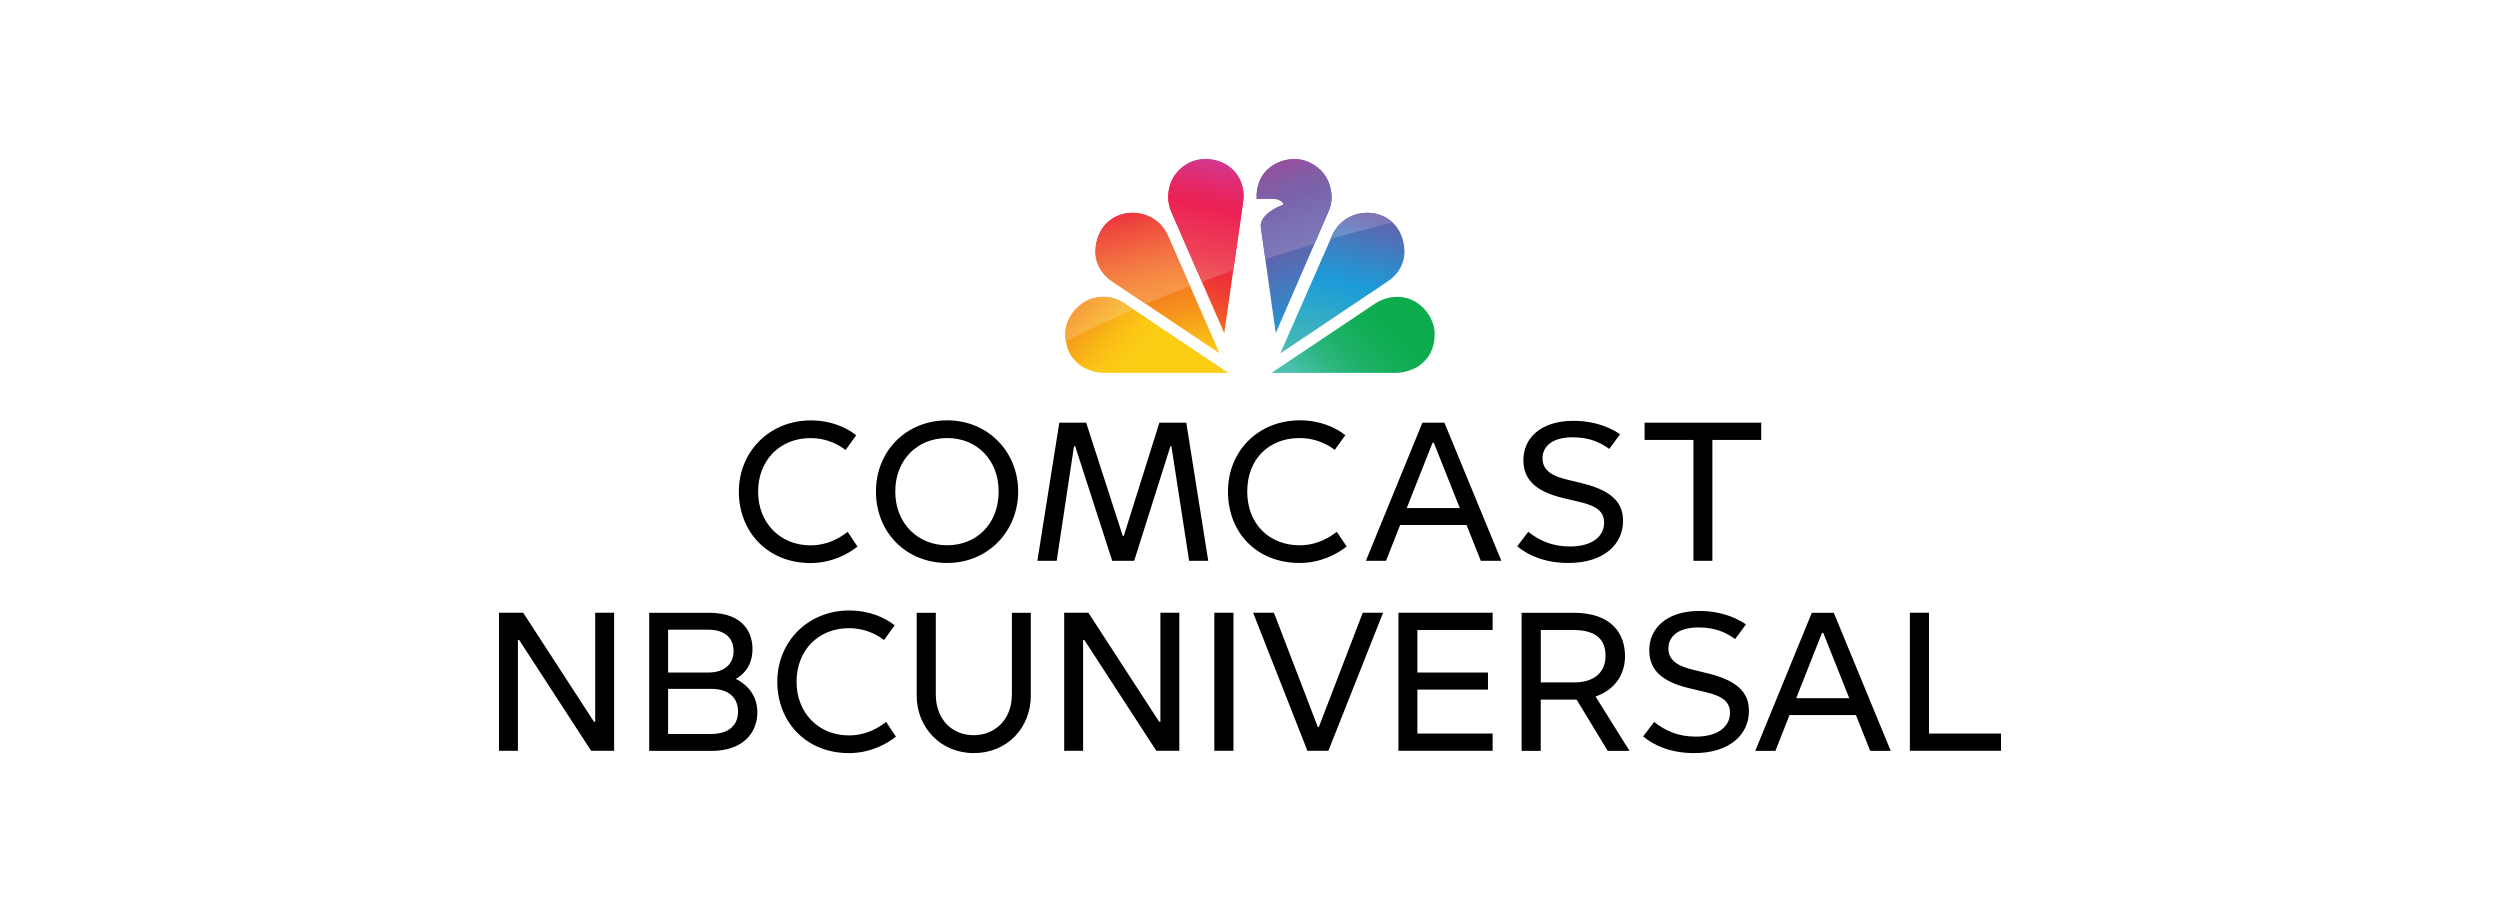 <?xml version="1.0" encoding="UTF-8"?>
<svg xmlns="http://www.w3.org/2000/svg" xmlns:xlink="http://www.w3.org/1999/xlink" viewBox="0 0 370 135">
  <defs>
    <style>
      .cls-1 {
        fill: none;
      }

      .cls-2 {
        fill: url(#linear-gradient-8);
      }

      .cls-3 {
        fill: url(#linear-gradient-7);
      }

      .cls-4 {
        fill: url(#linear-gradient-5);
      }

      .cls-5 {
        fill: url(#linear-gradient-6);
      }

      .cls-6 {
        fill: url(#linear-gradient-9);
      }

      .cls-7 {
        fill: url(#linear-gradient-4);
      }

      .cls-8 {
        fill: url(#linear-gradient-3);
      }

      .cls-9 {
        fill: url(#linear-gradient-2);
      }

      .cls-10 {
        fill: url(#linear-gradient);
      }

      .cls-11 {
        fill: url(#linear-gradient-10);
      }

      .cls-12 {
        fill: url(#linear-gradient-11);
      }
    </style>
    <linearGradient id="linear-gradient" x1="187.44" y1="22.35" x2="195.93" y2="47.7" gradientUnits="userSpaceOnUse">
      <stop offset="0" stop-color="#b14b9c"/>
      <stop offset=".03" stop-color="#a54d9d"/>
      <stop offset=".13" stop-color="#8a54a2"/>
      <stop offset=".24" stop-color="#7659a6"/>
      <stop offset=".34" stop-color="#6a5ca8"/>
      <stop offset=".44" stop-color="#675ea9"/>
      <stop offset=".56" stop-color="#5e65ae"/>
      <stop offset=".74" stop-color="#4678bd"/>
      <stop offset=".98" stop-color="#2098d5"/>
      <stop offset="1" stop-color="#1c9cd8"/>
    </linearGradient>
    <linearGradient id="linear-gradient-2" x1="182.64" y1="22.08" x2="174.04" y2="47.7" gradientUnits="userSpaceOnUse">
      <stop offset="0" stop-color="#b14b9c"/>
      <stop offset=".05" stop-color="#bc418b"/>
      <stop offset=".16" stop-color="#d1306c"/>
      <stop offset=".26" stop-color="#e02355"/>
      <stop offset=".36" stop-color="#e91b47"/>
      <stop offset=".45" stop-color="#ed1943"/>
      <stop offset=".55" stop-color="#ed1e40"/>
      <stop offset=".68" stop-color="#ee2f3a"/>
      <stop offset=".83" stop-color="#f04a2f"/>
      <stop offset="1" stop-color="#f27021"/>
      <stop offset="1" stop-color="#f37221"/>
    </linearGradient>
    <linearGradient id="linear-gradient-3" x1="167.12" y1="28.15" x2="173.53" y2="54.05" gradientUnits="userSpaceOnUse">
      <stop offset=".04" stop-color="#ed1943"/>
      <stop offset=".09" stop-color="#ed243e"/>
      <stop offset=".28" stop-color="#f04e2e"/>
      <stop offset=".43" stop-color="#f26824"/>
      <stop offset=".52" stop-color="#f37221"/>
      <stop offset=".68" stop-color="#f58c1d"/>
      <stop offset="1" stop-color="#fccd15"/>
    </linearGradient>
    <linearGradient id="linear-gradient-4" x1="157.63" y1="42.41" x2="177.54" y2="60.87" gradientUnits="userSpaceOnUse">
      <stop offset=".06" stop-color="#f37221"/>
      <stop offset=".08" stop-color="#f37620"/>
      <stop offset=".21" stop-color="#f79c1b"/>
      <stop offset=".34" stop-color="#f9b617"/>
      <stop offset=".45" stop-color="#fbc715"/>
      <stop offset=".54" stop-color="#fccd15"/>
    </linearGradient>
    <linearGradient id="linear-gradient-5" x1="202.64" y1="28.39" x2="196.47" y2="54.33" gradientUnits="userSpaceOnUse">
      <stop offset=".11" stop-color="#675ea9"/>
      <stop offset=".38" stop-color="#3388c9"/>
      <stop offset=".53" stop-color="#1c9cd8"/>
      <stop offset=".85" stop-color="#3cb3bd"/>
      <stop offset="1" stop-color="#4dc0b0"/>
    </linearGradient>
    <linearGradient id="linear-gradient-6" x1="212.2" y1="42.53" x2="193.13" y2="60.24" gradientUnits="userSpaceOnUse">
      <stop offset=".12" stop-color="#0bac4b"/>
      <stop offset=".31" stop-color="#0dac4e"/>
      <stop offset=".46" stop-color="#13ae57"/>
      <stop offset=".6" stop-color="#1eb168"/>
      <stop offset=".73" stop-color="#2db67f"/>
      <stop offset=".85" stop-color="#40bc9d"/>
      <stop offset=".91" stop-color="#4dc0b0"/>
    </linearGradient>
    <linearGradient id="linear-gradient-7" x1="189.03" y1="23.92" x2="193.27" y2="36.59" gradientUnits="userSpaceOnUse">
      <stop offset="0" stop-color="#964f9e"/>
      <stop offset=".25" stop-color="#825da6"/>
      <stop offset=".44" stop-color="#7964ab"/>
      <stop offset="1" stop-color="#7d7bb9"/>
    </linearGradient>
    <linearGradient id="linear-gradient-8" x1="179.97" y1="23.33" x2="176.11" y2="42.1" gradientUnits="userSpaceOnUse">
      <stop offset="0" stop-color="#d13a94"/>
      <stop offset=".15" stop-color="#de2e76"/>
      <stop offset=".3" stop-color="#e8245d"/>
      <stop offset=".39" stop-color="#ed2154"/>
      <stop offset=".54" stop-color="#ed3055"/>
      <stop offset=".75" stop-color="#ee4258"/>
      <stop offset=".89" stop-color="#ef555a"/>
      <stop offset="1" stop-color="#f05f5b"/>
    </linearGradient>
    <linearGradient id="linear-gradient-9" x1="166.99" y1="31.49" x2="170.23" y2="44.57" gradientUnits="userSpaceOnUse">
      <stop offset="0" stop-color="#ed353d"/>
      <stop offset=".18" stop-color="#ef4c3e"/>
      <stop offset=".55" stop-color="#f37642"/>
      <stop offset=".83" stop-color="#f69044"/>
      <stop offset="1" stop-color="#f79a45"/>
    </linearGradient>
    <linearGradient id="linear-gradient-10" x1="159.51" y1="44.9" x2="163.39" y2="48.79" gradientUnits="userSpaceOnUse">
      <stop offset="0" stop-color="#f89b3d"/>
      <stop offset=".74" stop-color="#f9b63f"/>
      <stop offset="1" stop-color="#fac141"/>
    </linearGradient>
    <linearGradient id="linear-gradient-11" x1="202.16" y1="31.43" x2="201.3" y2="35.05" gradientUnits="userSpaceOnUse">
      <stop offset=".02" stop-color="#7e75b6"/>
      <stop offset=".53" stop-color="#7a80bd"/>
      <stop offset="1" stop-color="#6a90ca"/>
    </linearGradient>
  </defs>
  <g id="bkgd_bounding_boxes">
    <rect class="cls-1" width="370" height="135"/>
  </g>
  <g id="logos">
    <g>
      <path d="M73.85,90.68h3.58l10.48,16.14h.18v-16.14h2.8v20.44h-3.4l-10.66-16.41h-.18v16.41h-2.8v-20.44ZM157.5,90.68h3.58l10.48,16.14h.18v-16.14h2.8v20.44h-3.4l-10.66-16.41h-.18v16.41h-2.8v-20.44ZM179.72,90.68h2.83v20.44h-2.83v-20.44ZM185.47,90.68h3.07l6.5,16.92h.15l6.5-16.92h3.01l-8.1,20.44h-3.1l-8.04-20.44ZM220.91,93.24v-2.56h-13.94v20.44h13.94v-2.56h-11.14v-6.5h10.45v-2.53h-10.45v-6.29h11.14ZM276.79,111.13h3.04l-8.43-20.44h-3.25l-8.37,20.44h2.98l2.09-5.3h9.83l2.11,5.3ZM265.84,103.33l3.82-9.67h.18l3.85,9.67h-7.85ZM285.49,108.57v-17.89h-2.83v20.44h13.49v-2.56h-10.66ZM131.15,106.85l1.45,2.17c-1.42,1.14-3.87,2.44-6.96,2.44-6.34,0-10.6-4.62-10.6-10.57s4.57-10.54,10.63-10.54c2.98,0,5.28,1.03,6.74,2.2l-1.57,2.17c-.54-.4-2.36-1.75-5.21-1.75-4.5,0-7.74,3.27-7.74,7.92s3.29,7.95,7.74,7.95c2.72,0,4.53-1.25,5.51-1.99ZM253,99.72c-.43-.11-1.86-.46-2.56-.63-1.56-.39-3.52-1.08-3.52-3.1,0-1.81,1.47-3.13,4.46-3.13,2.73,0,4.27.91,5.42,1.72l1.6-2.17c-.86-.6-3.21-1.99-6.9-1.99-4.92,0-7.41,2.64-7.41,5.81,0,2.64,1.5,4.59,5.93,5.63.87.2,2.41.57,2.41.57,2.63.62,3.61,1.51,3.61,3.07,0,1.94-1.66,3.52-5.06,3.52-2.65,0-4.5-.87-6.17-2.17l-1.63,2.14c1.63,1.36,4.13,2.47,7.56,2.47,5.37,0,8.1-2.86,8.1-6.2,0-2.14-.91-4.29-5.84-5.54ZM135.67,102.94v-12.25h2.83v12.1c0,3.57,2.3,6.02,5.63,6.02,2.94,0,5.63-2.14,5.63-6.02v-12.1h2.8v12.25c0,4.81-3.53,8.52-8.43,8.52s-8.46-3.77-8.46-8.52ZM241.17,111.13l-5.03-8.05c.3-.1,4.36-1.33,4.36-5.98,0-3.26-1.92-6.41-7.59-6.41h-7.71v20.44h2.83v-7.59s5.24,0,5.31,0l4.6,7.59h3.22ZM228.04,93.24h4.79c3.66,0,4.79,1.64,4.79,3.85,0,1.87-1.09,3.91-4.7,3.91h-4.88v-7.77ZM108.9,100.48c.59-.33,2.47-1.5,2.47-4.43,0-2.1-1.08-5.36-6.44-5.36h-8.85v20.44h9.27c4.5,0,6.74-2.58,6.74-5.72s-2.4-4.57-3.19-4.93ZM108.57,96.35c0,1.79-1.19,3.19-3.79,3.19h-5.9v-6.35h5.9c2.51,0,3.79,1.24,3.79,3.16ZM105.23,108.63h-6.35v-6.68h6.35c2.81,0,4,1.47,4,3.37s-1.24,3.31-4,3.31Z"/>
      <g>
        <g>
          <g>
            <path class="cls-10" d="M191.61,23.54c-2.29,0-4.46,1.3-5.24,3.36-.31.82-.44,1.64-.38,2.52h2.38c.99,0,1.58.51,1.58.85-2.49.97-3.49,2.29-3.35,3.33l2.21,15.7,7.79-17.95c.52-1.2.63-2.21.26-3.68-.35-1.38-1.2-2.74-3.07-3.64-.65-.3-1.48-.5-2.19-.5Z"/>
            <path class="cls-9" d="M178.38,23.54c-.71,0-1.54.16-2.19.46-1.87.9-2.76,2.3-3.11,3.68-.38,1.47-.13,2.74.3,3.73l7.81,17.9,2.8-19.51c.14-.97.03-1.99-.34-2.9-.82-2.06-2.84-3.36-5.28-3.36Z"/>
            <path class="cls-8" d="M164.71,32.3c-.61.37-1.22.95-1.61,1.56-1.07,1.69-1.15,3.63-.75,4.88.43,1.33,1.27,2.25,2.33,2.96l15.82,10.6-7.69-17.5c-.4-.9-1.09-1.71-1.89-2.28-1.77-1.26-4.31-1.38-6.22-.23Z"/>
            <path class="cls-7" d="M158.14,47.36c-.32.64-.49,1.47-.47,2.19.05,2,.74,3.36,2.09,4.43.83.65,2.31,1.2,3.58,1.2h18.44s-15.34-10.27-15.34-10.27c-.53-.35-1.66-.97-3.15-.98-1.25,0-2.37.41-3.26,1.1-1.15.89-1.55,1.64-1.89,2.33Z"/>
            <path class="cls-4" d="M205.28,32.3c.61.37,1.22.95,1.61,1.56,1.07,1.69,1.15,3.63.75,4.88-.43,1.33-1.27,2.25-2.33,2.96l-15.82,10.6,7.69-17.5c.4-.9,1.09-1.71,1.89-2.28,1.77-1.26,4.31-1.38,6.22-.23h0Z"/>
            <path class="cls-5" d="M211.86,47.36c.32.64.49,1.47.47,2.19-.05,2-.74,3.36-2.09,4.43-.83.65-2.31,1.2-3.58,1.2h-18.48s15.36-10.27,15.36-10.27c.53-.35,1.67-.98,3.24-.98,1.25,0,2.35.41,3.24,1.1,1.15.89,1.51,1.64,1.85,2.33h0Z"/>
          </g>
          <g id="Shine">
            <path class="cls-3" d="M191.61,23.54c-2.29,0-4.46,1.3-5.24,3.36-.31.82-.44,1.64-.38,2.52h2.38c.99,0,1.58.51,1.58.85-2.49.97-3.49,2.29-3.35,3.33l.67,4.76s2.04-.67,3.7-1.2,3.59-1.11,3.59-1.11l2.04-4.7c.52-1.2.63-2.21.26-3.68-.35-1.38-1.2-2.74-3.07-3.64-.65-.3-1.48-.5-2.19-.5Z"/>
            <path class="cls-2" d="M178.38,23.54c-.71,0-1.54.16-2.19.46-1.87.9-2.76,2.3-3.11,3.68-.38,1.47-.13,2.74.3,3.73l4.49,10.29s1.24-.48,2.09-.79,2.57-.91,2.57-.91l1.46-10.2c.14-.97.03-1.99-.34-2.9-.82-2.06-2.84-3.36-5.28-3.36Z"/>
            <path class="cls-6" d="M176.13,42.35l-3.31-7.54c-.4-.9-1.09-1.71-1.89-2.28-1.77-1.26-4.31-1.38-6.22-.23-.61.37-1.22.95-1.61,1.56-1.07,1.69-1.15,3.63-.75,4.88.43,1.33,1.27,2.25,2.33,2.96l4.9,3.29s1.71-.74,3.33-1.38,3.21-1.26,3.21-1.26Z"/>
            <path class="cls-11" d="M167.74,45.78l-1.3-.87c-.53-.35-1.66-.97-3.15-.98-1.25,0-2.37.41-3.26,1.1-1.15.89-1.55,1.64-1.89,2.33-.32.64-.49,1.47-.47,2.19,0,.32.03.62.07.91,0,.02,0,.06,0,.06,0,0,2.33-1.22,4.59-2.28s5.4-2.45,5.4-2.45Z"/>
            <path class="cls-12" d="M205.28,32.3c.27.16.53.36.78.59.01.01.04.04.04.04,0,0-3.5.87-4.95,1.27s-4.24,1.18-4.24,1.18l.25-.58c.4-.9,1.09-1.71,1.89-2.28,1.77-1.26,4.31-1.38,6.22-.23h0Z"/>
          </g>
        </g>
        <path d="M125.46,78.72l1.45,2.17c-1.42,1.14-3.87,2.44-6.96,2.44-6.34,0-10.6-4.62-10.6-10.57s4.57-10.54,10.63-10.54c2.98,0,5.28,1.03,6.74,2.2l-1.57,2.17c-.54-.4-2.36-1.75-5.21-1.75-4.5,0-7.74,3.27-7.74,7.92s3.29,7.95,7.74,7.95c2.72,0,4.53-1.25,5.51-1.99ZM192.33,80.7c-4.44,0-7.74-3.12-7.74-7.95s3.23-7.92,7.74-7.92c2.85,0,4.67,1.35,5.21,1.75l1.57-2.17c-1.47-1.17-3.76-2.2-6.74-2.2-6.06,0-10.63,4.45-10.63,10.54s4.26,10.57,10.6,10.57c3.09,0,5.53-1.3,6.96-2.44l-1.45-2.17c-.98.73-2.79,1.99-5.51,1.99ZM150.69,72.75c0,5.8-4.39,10.57-10.51,10.57s-10.54-4.57-10.54-10.57,4.48-10.54,10.54-10.54,10.51,4.66,10.51,10.54ZM147.8,72.75c0-4.71-3.24-7.92-7.62-7.92s-7.68,3.19-7.68,7.92,3.36,7.95,7.68,7.95,7.62-3.13,7.62-7.95ZM171.59,62.55l-5.27,16.77h-.15l-5.42-16.77h-3.97l-3.25,20.45h2.86l2.56-16.95h.18l5.48,16.95h3.25l5.36-16.95h.15l2.62,16.95h2.83l-3.25-20.45h-3.97ZM234.37,71.58c-.43-.11-1.86-.46-2.56-.63-1.56-.39-3.52-1.08-3.52-3.1,0-1.81,1.47-3.13,4.46-3.13,2.73,0,4.27.91,5.42,1.72l1.6-2.17c-.86-.6-3.21-1.99-6.9-1.99-4.92,0-7.41,2.64-7.41,5.81,0,2.64,1.5,4.59,5.93,5.63.87.2,2.41.57,2.41.57,2.63.62,3.61,1.51,3.61,3.07,0,1.94-1.66,3.52-5.06,3.52-2.65,0-4.5-.87-6.17-2.17l-1.63,2.14c1.63,1.36,4.13,2.47,7.56,2.47,5.37,0,8.1-2.86,8.1-6.2,0-2.14-.91-4.29-5.84-5.54ZM213.77,62.55l8.43,20.45h-3.04l-2.11-5.3h-9.83l-2.09,5.3h-2.98l8.37-20.45h3.25ZM216.05,75.19l-3.85-9.67h-.18l-3.82,9.67h7.85ZM260.65,62.55h-17.25v2.56h7.23v17.89h2.8v-17.89h7.23v-2.56Z"/>
      </g>
    </g>
  </g>
</svg>